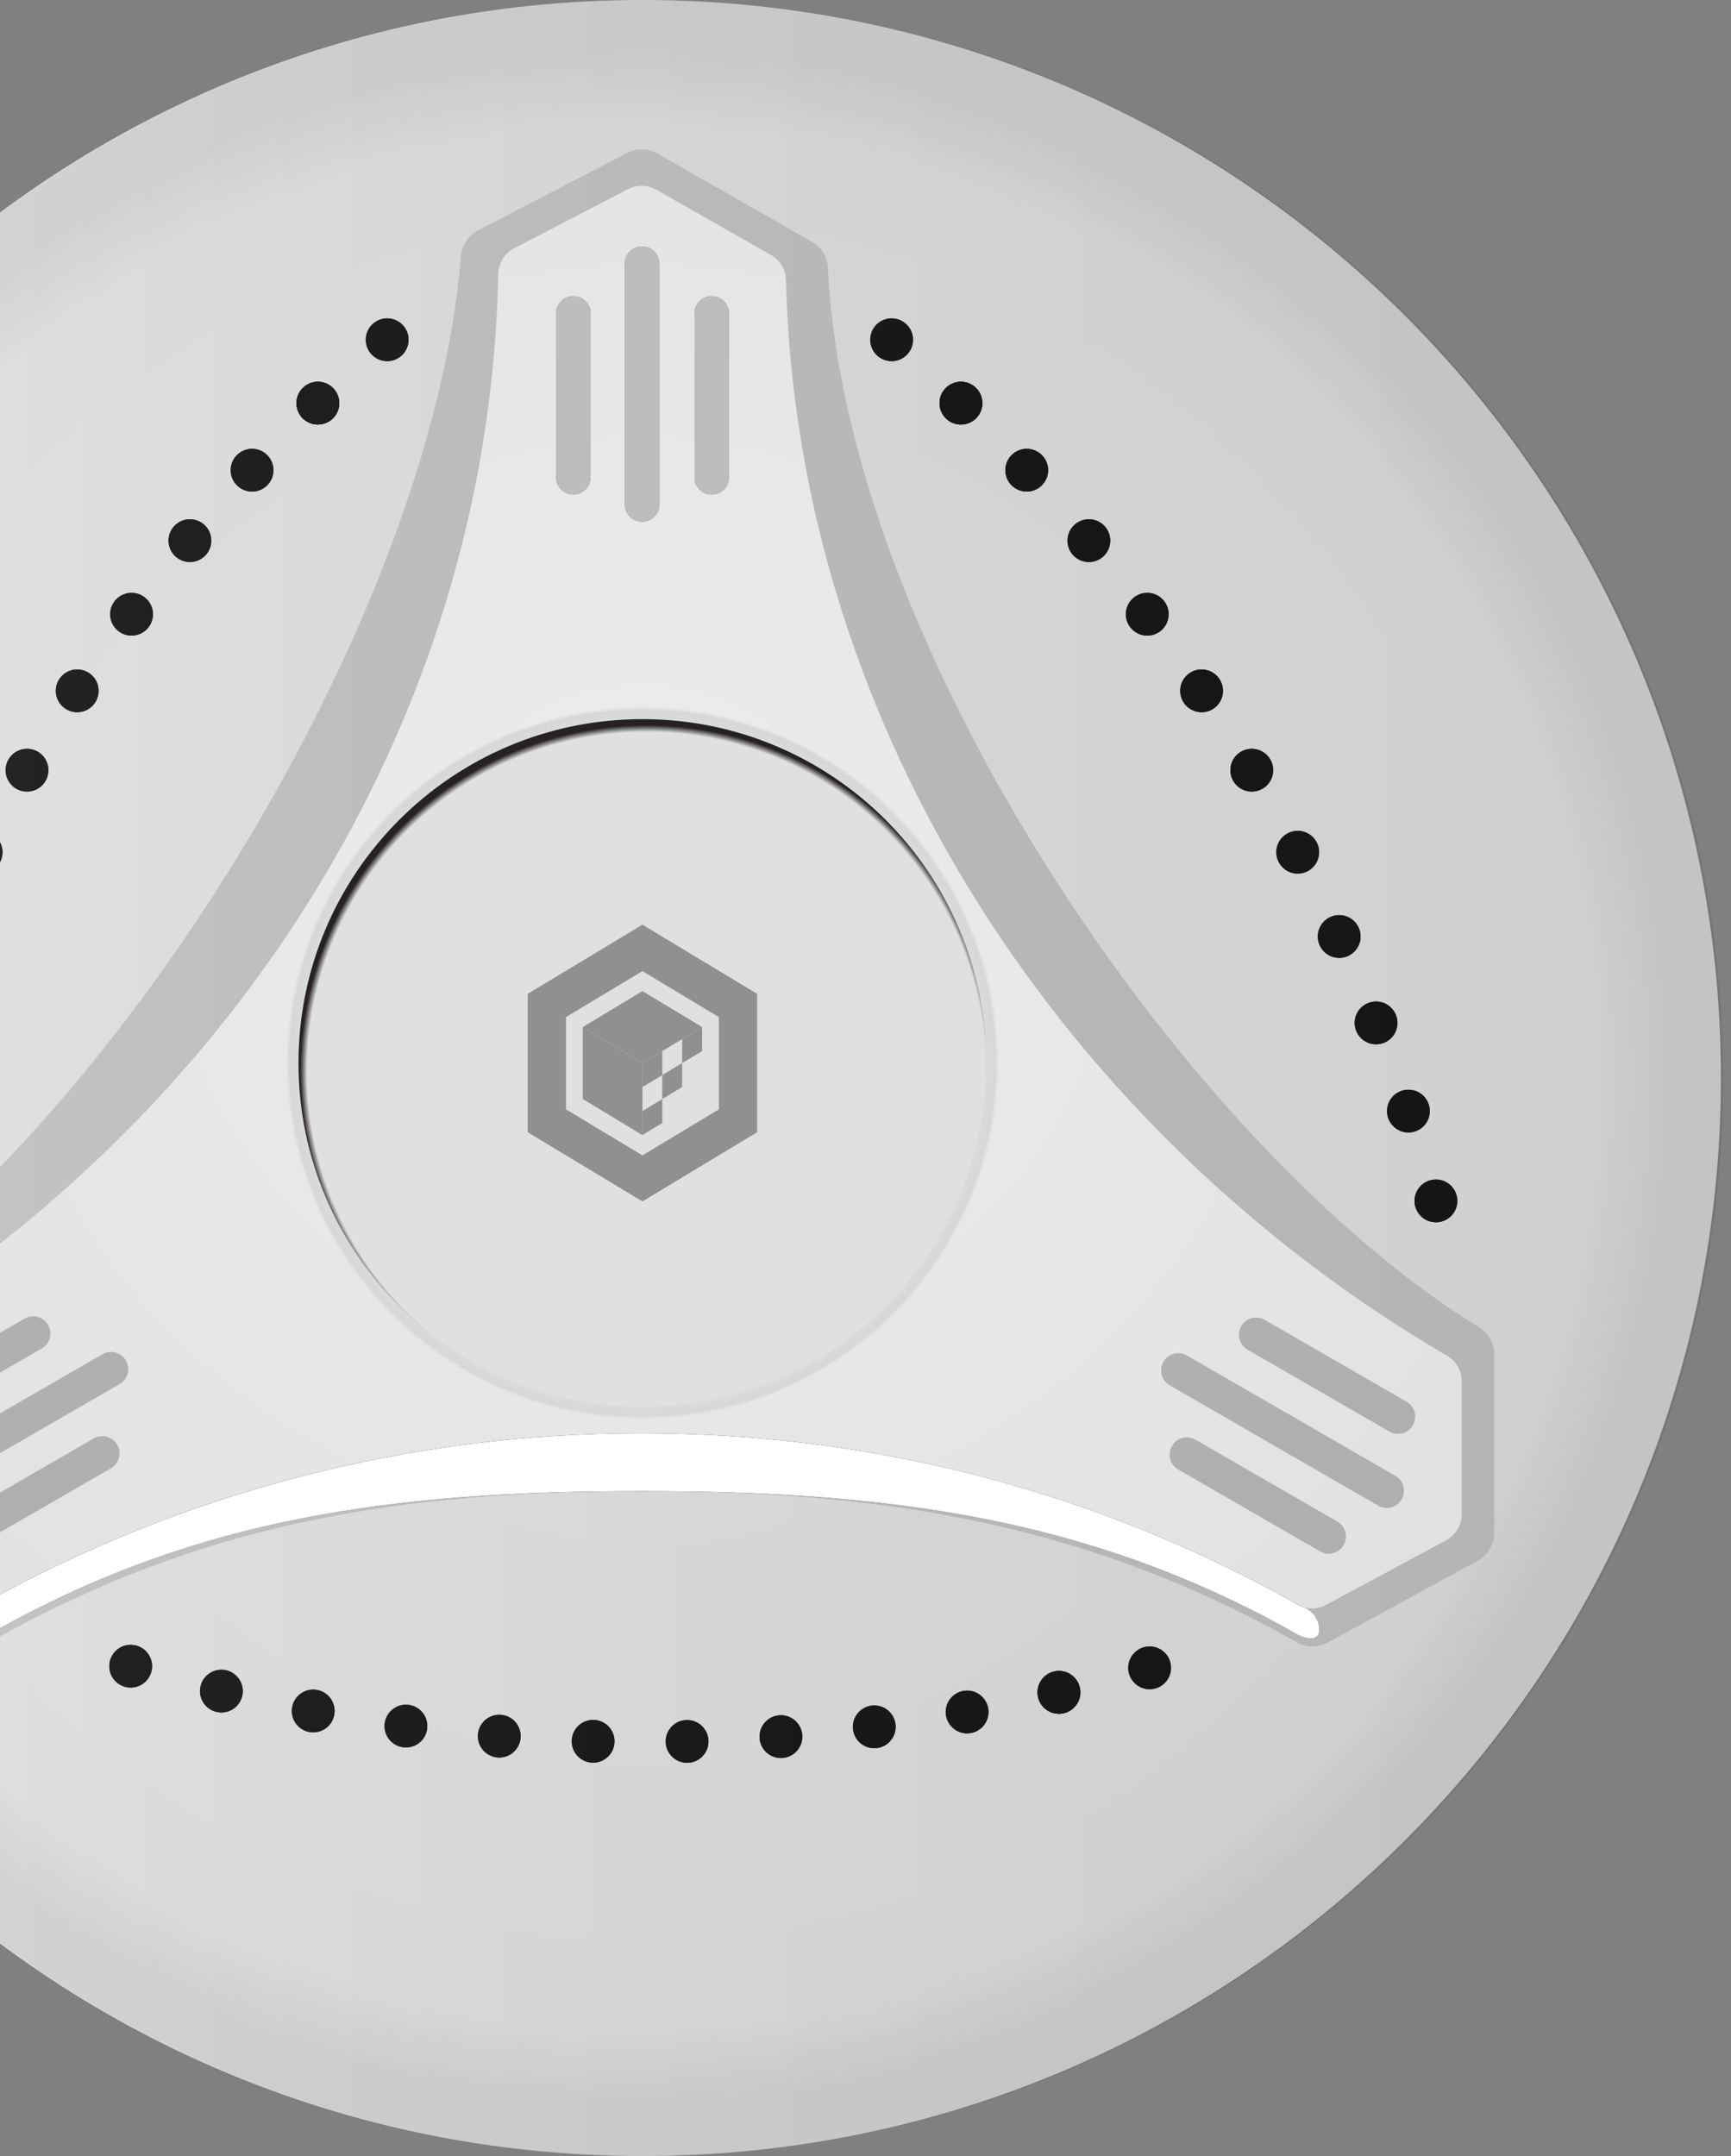 <svg width="171" height="213" viewBox="0 0 171 213" fill="none" xmlns="http://www.w3.org/2000/svg">
<rect x="0" y="0" width="171" height="213" fill="#808080" stroke="none"/>
<path d="M63.5 213C122.318 213 170 165.318 170 106.5C170 47.682 122.318 0 63.5 0C4.682 0 -43 47.682 -43 106.5C-43 165.318 4.682 213 63.5 213Z" fill="url(#paint0_radial_238_11909)"/>
<path d="M80.202 23.885L64.942 15.174C64.022 14.652 62.891 14.627 61.947 15.111L47.221 22.767C46.252 23.264 45.63 24.233 45.543 25.314C42.573 61.638 10.909 112.142 -18.27 130.547C-19.14 131.093 -19.711 132.025 -19.749 133.069L-20.581 151.486C-20.643 152.766 -19.91 153.947 -18.742 154.481L-2.748 161.738C-1.854 162.149 -0.822 162.111 0.048 161.639C19.831 150.678 39.069 147.298 63.463 147.298C87.857 147.298 107.355 150.79 127.077 161.651L128.096 162.236C129.041 162.782 130.196 162.795 131.153 162.273L145.966 154.195C146.973 153.648 147.607 152.592 147.607 151.449V133.79C147.607 132.709 147.06 131.702 146.128 131.131C117.67 113.745 83.632 64.347 81.781 26.482C81.731 25.401 81.147 24.407 80.202 23.872V23.885Z" fill="#C4C6C7"/>
<path d="M113.569 166.883C114.735 166.883 115.681 165.937 115.681 164.771C115.681 163.604 114.735 162.658 113.569 162.658C112.402 162.658 111.456 163.604 111.456 164.771C111.456 165.937 112.402 166.883 113.569 166.883Z" fill="#EDEDED"/>
<g opacity="0.75">
<path d="M113.569 166.883C114.735 166.883 115.681 165.937 115.681 164.771C115.681 163.604 114.735 162.658 113.569 162.658C112.402 162.658 111.456 163.604 111.456 164.771C111.456 165.937 112.402 166.883 113.569 166.883Z" fill="#0F0F0F"/>
</g>
<path d="M104.609 169.307C105.775 169.307 106.721 168.361 106.721 167.194C106.721 166.027 105.775 165.081 104.609 165.081C103.442 165.081 102.496 166.027 102.496 167.194C102.496 168.361 103.442 169.307 104.609 169.307Z" fill="#EDEDED"/>
<g opacity="0.75">
<path d="M104.609 169.307C105.775 169.307 106.721 168.361 106.721 167.194C106.721 166.027 105.775 165.081 104.609 165.081C103.442 165.081 102.496 166.027 102.496 167.194C102.496 168.361 103.442 169.307 104.609 169.307Z" fill="#0F0F0F"/>
</g>
<path d="M95.537 171.245C96.704 171.245 97.65 170.299 97.65 169.133C97.65 167.966 96.704 167.02 95.537 167.02C94.371 167.02 93.425 167.966 93.425 169.133C93.425 170.299 94.371 171.245 95.537 171.245Z" fill="#EDEDED"/>
<g opacity="0.75">
<path d="M95.537 171.245C96.704 171.245 97.65 170.299 97.65 169.133C97.65 167.966 96.704 167.02 95.537 167.02C94.371 167.02 93.425 167.966 93.425 169.133C93.425 170.299 94.371 171.245 95.537 171.245Z" fill="#0F0F0F"/>
</g>
<path d="M86.367 172.712C87.533 172.712 88.479 171.766 88.479 170.599C88.479 169.432 87.533 168.486 86.367 168.486C85.2 168.486 84.254 169.432 84.254 170.599C84.254 171.766 85.2 172.712 86.367 172.712Z" fill="#EDEDED"/>
<g opacity="0.75">
<path d="M86.367 172.712C87.533 172.712 88.479 171.766 88.479 170.599C88.479 169.432 87.533 168.486 86.367 168.486C85.2 168.486 84.254 169.432 84.254 170.599C84.254 171.766 85.2 172.712 86.367 172.712Z" fill="#0F0F0F"/>
</g>
<path d="M77.145 173.681C78.312 173.681 79.257 172.735 79.257 171.568C79.257 170.402 78.312 169.456 77.145 169.456C75.978 169.456 75.032 170.402 75.032 171.568C75.032 172.735 75.978 173.681 77.145 173.681Z" fill="#EDEDED"/>
<g opacity="0.75">
<path d="M77.145 173.681C78.312 173.681 79.257 172.735 79.257 171.568C79.257 170.402 78.312 169.456 77.145 169.456C75.978 169.456 75.032 170.402 75.032 171.568C75.032 172.735 75.978 173.681 77.145 173.681Z" fill="#0F0F0F"/>
</g>
<path d="M67.875 174.153C69.042 174.153 69.988 173.207 69.988 172.04C69.988 170.874 69.042 169.928 67.875 169.928C66.709 169.928 65.763 170.874 65.763 172.04C65.763 173.207 66.709 174.153 67.875 174.153Z" fill="#EDEDED"/>
<g opacity="0.75">
<path d="M67.874 174.153C69.041 174.153 69.987 173.207 69.987 172.04C69.987 170.874 69.041 169.928 67.874 169.928C66.708 169.928 65.762 170.874 65.762 172.04C65.762 173.207 66.708 174.153 67.874 174.153Z" fill="#0F0F0F"/>
</g>
<path d="M58.591 174.141C59.758 174.141 60.704 173.195 60.704 172.028C60.704 170.861 59.758 169.915 58.591 169.915C57.424 169.915 56.478 170.861 56.478 172.028C56.478 173.195 57.424 174.141 58.591 174.141Z" fill="#EDEDED"/>
<g opacity="0.75">
<path d="M58.591 174.141C59.758 174.141 60.704 173.195 60.704 172.028C60.704 170.861 59.758 169.915 58.591 169.915C57.424 169.915 56.478 170.861 56.478 172.028C56.478 173.195 57.424 174.141 58.591 174.141Z" fill="#0F0F0F"/>
</g>
<path d="M49.321 173.631C50.487 173.631 51.433 172.685 51.433 171.519C51.433 170.352 50.487 169.406 49.321 169.406C48.154 169.406 47.208 170.352 47.208 171.519C47.208 172.685 48.154 173.631 49.321 173.631Z" fill="#EDEDED"/>
<g opacity="0.75">
<path d="M49.321 173.631C50.487 173.631 51.433 172.685 51.433 171.519C51.433 170.352 50.487 169.406 49.321 169.406C48.154 169.406 47.208 170.352 47.208 171.519C47.208 172.685 48.154 173.631 49.321 173.631Z" fill="#0F0F0F"/>
</g>
<path d="M40.1 172.637C41.267 172.637 42.212 171.691 42.212 170.524C42.212 169.358 41.267 168.412 40.1 168.412C38.933 168.412 37.987 169.358 37.987 170.524C37.987 171.691 38.933 172.637 40.1 172.637Z" fill="#EDEDED"/>
<g opacity="0.75">
<path d="M40.1 172.637C41.267 172.637 42.212 171.691 42.212 170.524C42.212 169.358 41.267 168.412 40.1 168.412C38.933 168.412 37.987 169.358 37.987 170.524C37.987 171.691 38.933 172.637 40.1 172.637Z" fill="#0F0F0F"/>
</g>
<path d="M30.941 171.146C32.108 171.146 33.053 170.2 33.053 169.033C33.053 167.866 32.108 166.921 30.941 166.921C29.774 166.921 28.828 167.866 28.828 169.033C28.828 170.2 29.774 171.146 30.941 171.146Z" fill="#EDEDED"/>
<g opacity="0.75">
<path d="M30.941 171.146C32.108 171.146 33.053 170.2 33.053 169.033C33.053 167.866 32.108 166.921 30.941 166.921C29.774 166.921 28.828 167.866 28.828 169.033C28.828 170.2 29.774 171.146 30.941 171.146Z" fill="#0F0F0F"/>
</g>
<path d="M21.869 169.182C23.036 169.182 23.982 168.236 23.982 167.07C23.982 165.903 23.036 164.957 21.869 164.957C20.703 164.957 19.757 165.903 19.757 167.07C19.757 168.236 20.703 169.182 21.869 169.182Z" fill="#EDEDED"/>
<g opacity="0.75">
<path d="M21.869 169.182C23.036 169.182 23.982 168.236 23.982 167.07C23.982 165.903 23.036 164.957 21.869 164.957C20.703 164.957 19.757 165.903 19.757 167.07C19.757 168.236 20.703 169.182 21.869 169.182Z" fill="#0F0F0F"/>
</g>
<path d="M12.909 166.722C14.076 166.722 15.022 165.776 15.022 164.609C15.022 163.442 14.076 162.497 12.909 162.497C11.743 162.497 10.797 163.442 10.797 164.609C10.797 165.776 11.743 166.722 12.909 166.722Z" fill="#EDEDED"/>
<g opacity="0.75">
<path d="M12.909 166.722C14.076 166.722 15.022 165.776 15.022 164.609C15.022 163.442 14.076 162.497 12.909 162.497C11.743 162.497 10.797 163.442 10.797 164.609C10.797 165.776 11.743 166.722 12.909 166.722Z" fill="#0F0F0F"/>
</g>
<path d="M104.609 169.307C105.775 169.307 106.721 168.361 106.721 167.194C106.721 166.027 105.775 165.081 104.609 165.081C103.442 165.081 102.496 166.027 102.496 167.194C102.496 168.361 103.442 169.307 104.609 169.307Z" fill="#EDEDED"/>
<g opacity="0.75">
<path d="M104.609 169.307C105.775 169.307 106.721 168.361 106.721 167.194C106.721 166.027 105.775 165.081 104.609 165.081C103.442 165.081 102.496 166.027 102.496 167.194C102.496 168.361 103.442 169.307 104.609 169.307Z" fill="#0F0F0F"/>
</g>
<g opacity="0.75">
<path d="M113.569 166.883C114.735 166.883 115.681 165.937 115.681 164.771C115.681 163.604 114.735 162.658 113.569 162.658C112.402 162.658 111.456 163.604 111.456 164.771C111.456 165.937 112.402 166.883 113.569 166.883Z" fill="#030303"/>
<g opacity="0.75">
<path d="M113.569 166.883C114.735 166.883 115.681 165.937 115.681 164.771C115.681 163.604 114.735 162.658 113.569 162.658C112.402 162.658 111.456 163.604 111.456 164.771C111.456 165.937 112.402 166.883 113.569 166.883Z" fill="#030303"/>
</g>
<path d="M104.609 169.307C105.775 169.307 106.721 168.361 106.721 167.194C106.721 166.027 105.775 165.081 104.609 165.081C103.442 165.081 102.496 166.027 102.496 167.194C102.496 168.361 103.442 169.307 104.609 169.307Z" fill="#030303"/>
<g opacity="0.75">
<path d="M104.609 169.307C105.775 169.307 106.721 168.361 106.721 167.194C106.721 166.027 105.775 165.081 104.609 165.081C103.442 165.081 102.496 166.027 102.496 167.194C102.496 168.361 103.442 169.307 104.609 169.307Z" fill="#030303"/>
</g>
<path d="M95.537 171.245C96.704 171.245 97.65 170.299 97.65 169.133C97.65 167.966 96.704 167.02 95.537 167.02C94.371 167.02 93.425 167.966 93.425 169.133C93.425 170.299 94.371 171.245 95.537 171.245Z" fill="#030303"/>
<g opacity="0.75">
<path d="M95.537 171.245C96.704 171.245 97.65 170.299 97.65 169.133C97.65 167.966 96.704 167.02 95.537 167.02C94.371 167.02 93.425 167.966 93.425 169.133C93.425 170.299 94.371 171.245 95.537 171.245Z" fill="#030303"/>
</g>
<path d="M86.367 172.712C87.533 172.712 88.479 171.766 88.479 170.599C88.479 169.432 87.533 168.486 86.367 168.486C85.2 168.486 84.254 169.432 84.254 170.599C84.254 171.766 85.2 172.712 86.367 172.712Z" fill="#030303"/>
<g opacity="0.75">
<path d="M86.367 172.712C87.533 172.712 88.479 171.766 88.479 170.599C88.479 169.432 87.533 168.486 86.367 168.486C85.2 168.486 84.254 169.432 84.254 170.599C84.254 171.766 85.2 172.712 86.367 172.712Z" fill="#030303"/>
</g>
<path d="M77.145 173.681C78.312 173.681 79.257 172.735 79.257 171.568C79.257 170.402 78.312 169.456 77.145 169.456C75.978 169.456 75.032 170.402 75.032 171.568C75.032 172.735 75.978 173.681 77.145 173.681Z" fill="#030303"/>
<g opacity="0.75">
<path d="M77.145 173.681C78.312 173.681 79.257 172.735 79.257 171.568C79.257 170.402 78.312 169.456 77.145 169.456C75.978 169.456 75.032 170.402 75.032 171.568C75.032 172.735 75.978 173.681 77.145 173.681Z" fill="#030303"/>
</g>
<path d="M67.875 174.153C69.042 174.153 69.988 173.207 69.988 172.04C69.988 170.874 69.042 169.928 67.875 169.928C66.709 169.928 65.763 170.874 65.763 172.04C65.763 173.207 66.709 174.153 67.875 174.153Z" fill="#030303"/>
<g opacity="0.75">
<path d="M67.874 174.153C69.041 174.153 69.987 173.207 69.987 172.04C69.987 170.874 69.041 169.928 67.874 169.928C66.708 169.928 65.762 170.874 65.762 172.04C65.762 173.207 66.708 174.153 67.874 174.153Z" fill="#030303"/>
</g>
<path d="M58.591 174.141C59.758 174.141 60.704 173.195 60.704 172.028C60.704 170.861 59.758 169.915 58.591 169.915C57.424 169.915 56.478 170.861 56.478 172.028C56.478 173.195 57.424 174.141 58.591 174.141Z" fill="#030303"/>
<g opacity="0.75">
<path d="M58.591 174.141C59.758 174.141 60.704 173.195 60.704 172.028C60.704 170.861 59.758 169.915 58.591 169.915C57.424 169.915 56.478 170.861 56.478 172.028C56.478 173.195 57.424 174.141 58.591 174.141Z" fill="#030303"/>
</g>
<path d="M49.321 173.631C50.487 173.631 51.433 172.685 51.433 171.519C51.433 170.352 50.487 169.406 49.321 169.406C48.154 169.406 47.208 170.352 47.208 171.519C47.208 172.685 48.154 173.631 49.321 173.631Z" fill="#030303"/>
<g opacity="0.75">
<path d="M49.321 173.631C50.487 173.631 51.433 172.685 51.433 171.519C51.433 170.352 50.487 169.406 49.321 169.406C48.154 169.406 47.208 170.352 47.208 171.519C47.208 172.685 48.154 173.631 49.321 173.631Z" fill="#030303"/>
</g>
<path d="M40.1 172.637C41.267 172.637 42.212 171.691 42.212 170.524C42.212 169.358 41.267 168.412 40.1 168.412C38.933 168.412 37.987 169.358 37.987 170.524C37.987 171.691 38.933 172.637 40.1 172.637Z" fill="#030303"/>
<g opacity="0.75">
<path d="M40.1 172.637C41.267 172.637 42.212 171.691 42.212 170.524C42.212 169.358 41.267 168.412 40.1 168.412C38.933 168.412 37.987 169.358 37.987 170.524C37.987 171.691 38.933 172.637 40.1 172.637Z" fill="#030303"/>
</g>
<path d="M30.941 171.146C32.108 171.146 33.053 170.2 33.053 169.033C33.053 167.866 32.108 166.921 30.941 166.921C29.774 166.921 28.828 167.866 28.828 169.033C28.828 170.2 29.774 171.146 30.941 171.146Z" fill="#030303"/>
<g opacity="0.75">
<path d="M30.941 171.146C32.108 171.146 33.053 170.2 33.053 169.033C33.053 167.866 32.108 166.921 30.941 166.921C29.774 166.921 28.828 167.866 28.828 169.033C28.828 170.2 29.774 171.146 30.941 171.146Z" fill="#030303"/>
</g>
<path d="M21.869 169.182C23.036 169.182 23.982 168.236 23.982 167.07C23.982 165.903 23.036 164.957 21.869 164.957C20.703 164.957 19.757 165.903 19.757 167.07C19.757 168.236 20.703 169.182 21.869 169.182Z" fill="#030303"/>
<g opacity="0.75">
<path d="M21.869 169.182C23.036 169.182 23.982 168.236 23.982 167.07C23.982 165.903 23.036 164.957 21.869 164.957C20.703 164.957 19.757 165.903 19.757 167.07C19.757 168.236 20.703 169.182 21.869 169.182Z" fill="#030303"/>
</g>
<path d="M12.909 166.722C14.076 166.722 15.022 165.776 15.022 164.609C15.022 163.442 14.076 162.497 12.909 162.497C11.743 162.497 10.797 163.442 10.797 164.609C10.797 165.776 11.743 166.722 12.909 166.722Z" fill="#030303"/>
<g opacity="0.75">
<path d="M12.909 166.722C14.076 166.722 15.022 165.776 15.022 164.609C15.022 163.442 14.076 162.497 12.909 162.497C11.743 162.497 10.797 163.442 10.797 164.609C10.797 165.776 11.743 166.722 12.909 166.722Z" fill="#030303"/>
</g>
<path d="M104.609 169.307C105.775 169.307 106.721 168.361 106.721 167.194C106.721 166.027 105.775 165.081 104.609 165.081C103.442 165.081 102.496 166.027 102.496 167.194C102.496 168.361 103.442 169.307 104.609 169.307Z" fill="#030303"/>
<g opacity="0.75">
<path d="M104.609 169.307C105.775 169.307 106.721 168.361 106.721 167.194C106.721 166.027 105.775 165.081 104.609 165.081C103.442 165.081 102.496 166.027 102.496 167.194C102.496 168.361 103.442 169.307 104.609 169.307Z" fill="#030303"/>
</g>
</g>
<path d="M88.081 35.678C89.248 35.678 90.194 34.732 90.194 33.566C90.194 32.399 89.248 31.453 88.081 31.453C86.915 31.453 85.969 32.399 85.969 33.566C85.969 34.732 86.915 35.678 88.081 35.678Z" fill="#EDEDED"/>
<g opacity="0.75">
<path d="M88.08 35.678C89.247 35.678 90.193 34.732 90.193 33.566C90.193 32.399 89.247 31.453 88.08 31.453C86.914 31.453 85.968 32.399 85.968 33.566C85.968 34.732 86.914 35.678 88.08 35.678Z" fill="#0F0F0F"/>
</g>
<path d="M94.928 41.941C96.095 41.941 97.041 40.996 97.041 39.829C97.041 38.662 96.095 37.716 94.928 37.716C93.761 37.716 92.815 38.662 92.815 39.829C92.815 40.996 93.761 41.941 94.928 41.941Z" fill="#EDEDED"/>
<g opacity="0.75">
<path d="M94.928 41.941C96.095 41.941 97.041 40.996 97.041 39.829C97.041 38.662 96.095 37.716 94.928 37.716C93.761 37.716 92.815 38.662 92.815 39.829C92.815 40.996 93.761 41.941 94.928 41.941Z" fill="#0F0F0F"/>
</g>
<path d="M101.428 48.565C102.595 48.565 103.541 47.619 103.541 46.453C103.541 45.286 102.595 44.34 101.428 44.34C100.261 44.34 99.315 45.286 99.315 46.453C99.315 47.619 100.261 48.565 101.428 48.565Z" fill="#EDEDED"/>
<g opacity="0.75">
<path d="M101.428 48.565C102.595 48.565 103.541 47.619 103.541 46.453C103.541 45.286 102.595 44.34 101.428 44.34C100.261 44.34 99.315 45.286 99.315 46.453C99.315 47.619 100.261 48.565 101.428 48.565Z" fill="#0F0F0F"/>
</g>
<path d="M107.567 55.524C108.733 55.524 109.679 54.578 109.679 53.412C109.679 52.245 108.733 51.299 107.567 51.299C106.4 51.299 105.454 52.245 105.454 53.412C105.454 54.578 106.4 55.524 107.567 55.524Z" fill="#EDEDED"/>
<g opacity="0.75">
<path d="M107.566 55.524C108.732 55.524 109.678 54.578 109.678 53.412C109.678 52.245 108.732 51.299 107.566 51.299C106.399 51.299 105.453 52.245 105.453 53.412C105.453 54.578 106.399 55.524 107.566 55.524Z" fill="#0F0F0F"/>
</g>
<path d="M113.333 62.794C114.5 62.794 115.446 61.848 115.446 60.681C115.446 59.515 114.5 58.569 113.333 58.569C112.167 58.569 111.221 59.515 111.221 60.681C111.221 61.848 112.167 62.794 113.333 62.794Z" fill="#EDEDED"/>
<g opacity="0.75">
<path d="M113.333 62.794C114.5 62.794 115.446 61.848 115.446 60.682C115.446 59.515 114.5 58.569 113.333 58.569C112.167 58.569 111.221 59.515 111.221 60.682C111.221 61.848 112.167 62.794 113.333 62.794Z" fill="#0F0F0F"/>
</g>
<path d="M118.701 70.362C119.868 70.362 120.814 69.416 120.814 68.25C120.814 67.083 119.868 66.137 118.701 66.137C117.535 66.137 116.589 67.083 116.589 68.25C116.589 69.416 117.535 70.362 118.701 70.362Z" fill="#EDEDED"/>
<g opacity="0.75">
<path d="M118.702 70.362C119.869 70.362 120.815 69.416 120.815 68.25C120.815 67.083 119.869 66.137 118.702 66.137C117.536 66.137 116.59 67.083 116.59 68.25C116.59 69.416 117.536 70.362 118.702 70.362Z" fill="#0F0F0F"/>
</g>
<path d="M123.659 78.204C124.826 78.204 125.772 77.258 125.772 76.091C125.772 74.924 124.826 73.979 123.659 73.979C122.493 73.979 121.547 74.924 121.547 76.091C121.547 77.258 122.493 78.204 123.659 78.204Z" fill="#EDEDED"/>
<g opacity="0.75">
<path d="M123.659 78.204C124.826 78.204 125.772 77.258 125.772 76.091C125.772 74.924 124.826 73.978 123.659 73.978C122.493 73.978 121.547 74.924 121.547 76.091C121.547 77.258 122.493 78.204 123.659 78.204Z" fill="#0F0F0F"/>
</g>
<path d="M128.197 86.306C129.363 86.306 130.309 85.36 130.309 84.194C130.309 83.027 129.363 82.081 128.197 82.081C127.03 82.081 126.084 83.027 126.084 84.194C126.084 85.36 127.03 86.306 128.197 86.306Z" fill="#EDEDED"/>
<g opacity="0.75">
<path d="M128.198 86.306C129.364 86.306 130.31 85.36 130.31 84.194C130.31 83.027 129.364 82.081 128.198 82.081C127.031 82.081 126.085 83.027 126.085 84.194C126.085 85.36 127.031 86.306 128.198 86.306Z" fill="#0F0F0F"/>
</g>
<path d="M132.296 94.632C133.463 94.632 134.409 93.686 134.409 92.52C134.409 91.353 133.463 90.407 132.296 90.407C131.129 90.407 130.184 91.353 130.184 92.52C130.184 93.686 131.129 94.632 132.296 94.632Z" fill="#EDEDED"/>
<g opacity="0.75">
<path d="M132.295 94.632C133.462 94.632 134.408 93.686 134.408 92.52C134.408 91.353 133.462 90.407 132.295 90.407C131.128 90.407 130.183 91.353 130.183 92.52C130.183 93.686 131.128 94.632 132.295 94.632Z" fill="#0F0F0F"/>
</g>
<path d="M135.938 103.17C137.105 103.17 138.05 102.224 138.05 101.057C138.05 99.89 137.105 98.945 135.938 98.945C134.771 98.945 133.825 99.89 133.825 101.057C133.825 102.224 134.771 103.17 135.938 103.17Z" fill="#EDEDED"/>
<g opacity="0.75">
<path d="M135.937 103.17C137.104 103.17 138.049 102.224 138.049 101.057C138.049 99.89 137.104 98.945 135.937 98.945C134.77 98.945 133.824 99.89 133.824 101.057C133.824 102.224 134.77 103.17 135.937 103.17Z" fill="#0F0F0F"/>
</g>
<path d="M139.132 111.881C140.299 111.881 141.245 110.935 141.245 109.768C141.245 108.602 140.299 107.656 139.132 107.656C137.965 107.656 137.02 108.602 137.02 109.768C137.02 110.935 137.965 111.881 139.132 111.881Z" fill="#EDEDED"/>
<g opacity="0.75">
<path d="M139.133 111.881C140.3 111.881 141.246 110.935 141.246 109.768C141.246 108.602 140.3 107.656 139.133 107.656C137.966 107.656 137.021 108.602 137.021 109.768C137.021 110.935 137.966 111.881 139.133 111.881Z" fill="#0F0F0F"/>
</g>
<path d="M141.852 120.754C143.019 120.754 143.964 119.808 143.964 118.641C143.964 117.475 143.019 116.529 141.852 116.529C140.685 116.529 139.739 117.475 139.739 118.641C139.739 119.808 140.685 120.754 141.852 120.754Z" fill="#EDEDED"/>
<g opacity="0.75">
<path d="M141.851 120.754C143.018 120.754 143.963 119.808 143.963 118.641C143.963 117.475 143.018 116.529 141.851 116.529C140.684 116.529 139.738 117.475 139.738 118.641C139.738 119.808 140.684 120.754 141.851 120.754Z" fill="#0F0F0F"/>
</g>
<path d="M94.928 41.941C96.095 41.941 97.041 40.996 97.041 39.829C97.041 38.662 96.095 37.716 94.928 37.716C93.761 37.716 92.815 38.662 92.815 39.829C92.815 40.996 93.761 41.941 94.928 41.941Z" fill="#EDEDED"/>
<g opacity="0.75">
<path d="M94.928 41.941C96.095 41.941 97.041 40.996 97.041 39.829C97.041 38.662 96.095 37.716 94.928 37.716C93.761 37.716 92.815 38.662 92.815 39.829C92.815 40.996 93.761 41.941 94.928 41.941Z" fill="#0F0F0F"/>
</g>
<g opacity="0.75">
<path d="M88.08 35.678C89.247 35.678 90.193 34.732 90.193 33.566C90.193 32.399 89.247 31.453 88.08 31.453C86.914 31.453 85.968 32.399 85.968 33.566C85.968 34.732 86.914 35.678 88.08 35.678Z" fill="#030303"/>
<g opacity="0.75">
<path d="M88.079 35.678C89.246 35.678 90.192 34.732 90.192 33.566C90.192 32.399 89.246 31.453 88.079 31.453C86.913 31.453 85.967 32.399 85.967 33.566C85.967 34.732 86.913 35.678 88.079 35.678Z" fill="#030303"/>
</g>
<path d="M94.927 41.941C96.094 41.941 97.04 40.995 97.04 39.829C97.04 38.662 96.094 37.716 94.927 37.716C93.76 37.716 92.814 38.662 92.814 39.829C92.814 40.995 93.76 41.941 94.927 41.941Z" fill="#030303"/>
<g opacity="0.75">
<path d="M94.927 41.941C96.094 41.941 97.04 40.995 97.04 39.829C97.04 38.662 96.094 37.716 94.927 37.716C93.76 37.716 92.814 38.662 92.814 39.829C92.814 40.995 93.76 41.941 94.927 41.941Z" fill="#030303"/>
</g>
<path d="M101.427 48.565C102.594 48.565 103.54 47.619 103.54 46.452C103.54 45.286 102.594 44.34 101.427 44.34C100.26 44.34 99.314 45.286 99.314 46.452C99.314 47.619 100.26 48.565 101.427 48.565Z" fill="#030303"/>
<g opacity="0.75">
<path d="M101.427 48.565C102.594 48.565 103.54 47.619 103.54 46.452C103.54 45.286 102.594 44.34 101.427 44.34C100.26 44.34 99.314 45.286 99.314 46.452C99.314 47.619 100.26 48.565 101.427 48.565Z" fill="#030303"/>
</g>
<path d="M107.566 55.524C108.732 55.524 109.678 54.578 109.678 53.412C109.678 52.245 108.732 51.299 107.566 51.299C106.399 51.299 105.453 52.245 105.453 53.412C105.453 54.578 106.399 55.524 107.566 55.524Z" fill="#030303"/>
<g opacity="0.75">
<path d="M107.565 55.524C108.732 55.524 109.677 54.578 109.677 53.412C109.677 52.245 108.732 51.299 107.565 51.299C106.398 51.299 105.452 52.245 105.452 53.412C105.452 54.578 106.398 55.524 107.565 55.524Z" fill="#030303"/>
</g>
<path d="M113.332 62.794C114.499 62.794 115.445 61.848 115.445 60.681C115.445 59.515 114.499 58.569 113.332 58.569C112.166 58.569 111.22 59.515 111.22 60.681C111.22 61.848 112.166 62.794 113.332 62.794Z" fill="#030303"/>
<g opacity="0.75">
<path d="M113.332 62.794C114.499 62.794 115.445 61.848 115.445 60.681C115.445 59.515 114.499 58.569 113.332 58.569C112.166 58.569 111.22 59.515 111.22 60.681C111.22 61.848 112.166 62.794 113.332 62.794Z" fill="#030303"/>
</g>
<path d="M118.7 70.362C119.867 70.362 120.813 69.416 120.813 68.249C120.813 67.083 119.867 66.137 118.7 66.137C117.534 66.137 116.588 67.083 116.588 68.249C116.588 69.416 117.534 70.362 118.7 70.362Z" fill="#030303"/>
<g opacity="0.75">
<path d="M118.701 70.362C119.868 70.362 120.814 69.416 120.814 68.249C120.814 67.083 119.868 66.137 118.701 66.137C117.535 66.137 116.589 67.083 116.589 68.249C116.589 69.416 117.535 70.362 118.701 70.362Z" fill="#030303"/>
</g>
<path d="M123.658 78.204C124.825 78.204 125.771 77.258 125.771 76.091C125.771 74.924 124.825 73.978 123.658 73.978C122.492 73.978 121.546 74.924 121.546 76.091C121.546 77.258 122.492 78.204 123.658 78.204Z" fill="#030303"/>
<g opacity="0.75">
<path d="M123.658 78.204C124.825 78.204 125.771 77.258 125.771 76.091C125.771 74.924 124.825 73.978 123.658 73.978C122.492 73.978 121.546 74.924 121.546 76.091C121.546 77.258 122.492 78.204 123.658 78.204Z" fill="#030303"/>
</g>
<path d="M128.196 86.306C129.362 86.306 130.308 85.36 130.308 84.194C130.308 83.027 129.362 82.081 128.196 82.081C127.029 82.081 126.083 83.027 126.083 84.194C126.083 85.36 127.029 86.306 128.196 86.306Z" fill="#030303"/>
<g opacity="0.75">
<path d="M128.197 86.306C129.363 86.306 130.309 85.36 130.309 84.193C130.309 83.027 129.363 82.081 128.197 82.081C127.03 82.081 126.084 83.027 126.084 84.193C126.084 85.36 127.03 86.306 128.197 86.306Z" fill="#030303"/>
</g>
<path d="M132.295 94.632C133.462 94.632 134.408 93.686 134.408 92.52C134.408 91.353 133.462 90.407 132.295 90.407C131.128 90.407 130.183 91.353 130.183 92.52C130.183 93.686 131.128 94.632 132.295 94.632Z" fill="#030303"/>
<g opacity="0.75">
<path d="M132.294 94.632C133.461 94.632 134.407 93.686 134.407 92.52C134.407 91.353 133.461 90.407 132.294 90.407C131.127 90.407 130.182 91.353 130.182 92.52C130.182 93.686 131.127 94.632 132.294 94.632Z" fill="#030303"/>
</g>
<path d="M135.937 103.17C137.104 103.17 138.049 102.224 138.049 101.057C138.049 99.89 137.104 98.944 135.937 98.944C134.77 98.944 133.824 99.89 133.824 101.057C133.824 102.224 134.77 103.17 135.937 103.17Z" fill="#030303"/>
<g opacity="0.75">
<path d="M135.936 103.17C137.103 103.17 138.048 102.224 138.048 101.057C138.048 99.89 137.103 98.944 135.936 98.944C134.769 98.944 133.823 99.89 133.823 101.057C133.823 102.224 134.769 103.17 135.936 103.17Z" fill="#030303"/>
</g>
<path d="M139.131 111.881C140.298 111.881 141.244 110.935 141.244 109.768C141.244 108.602 140.298 107.656 139.131 107.656C137.964 107.656 137.019 108.602 137.019 109.768C137.019 110.935 137.964 111.881 139.131 111.881Z" fill="#030303"/>
<g opacity="0.75">
<path d="M139.132 111.881C140.299 111.881 141.245 110.935 141.245 109.768C141.245 108.602 140.299 107.656 139.132 107.656C137.965 107.656 137.02 108.602 137.02 109.768C137.02 110.935 137.965 111.881 139.132 111.881Z" fill="#030303"/>
</g>
<path d="M141.851 120.754C143.018 120.754 143.963 119.808 143.963 118.641C143.963 117.475 143.018 116.529 141.851 116.529C140.684 116.529 139.738 117.475 139.738 118.641C139.738 119.808 140.684 120.754 141.851 120.754Z" fill="#030303"/>
<g opacity="0.75">
<path d="M141.85 120.754C143.017 120.754 143.963 119.808 143.963 118.641C143.963 117.475 143.017 116.529 141.85 116.529C140.683 116.529 139.737 117.475 139.737 118.641C139.737 119.808 140.683 120.754 141.85 120.754Z" fill="#030303"/>
</g>
<path d="M94.927 41.941C96.094 41.941 97.04 40.995 97.04 39.829C97.04 38.662 96.094 37.716 94.927 37.716C93.76 37.716 92.814 38.662 92.814 39.829C92.814 40.995 93.76 41.941 94.927 41.941Z" fill="#030303"/>
<g opacity="0.75">
<path d="M94.927 41.941C96.094 41.941 97.04 40.995 97.04 39.829C97.04 38.662 96.094 37.716 94.927 37.716C93.76 37.716 92.814 38.662 92.814 39.829C92.814 40.995 93.76 41.941 94.927 41.941Z" fill="#030303"/>
</g>
</g>
<path d="M38.248 35.678C39.415 35.678 40.361 34.732 40.361 33.566C40.361 32.399 39.415 31.453 38.248 31.453C37.082 31.453 36.136 32.399 36.136 33.566C36.136 34.732 37.082 35.678 38.248 35.678Z" fill="#EDEDED"/>
<g opacity="0.75">
<path d="M38.249 35.678C39.416 35.678 40.362 34.732 40.362 33.566C40.362 32.399 39.416 31.453 38.249 31.453C37.083 31.453 36.137 32.399 36.137 33.566C36.137 34.732 37.083 35.678 38.249 35.678Z" fill="#0F0F0F"/>
</g>
<path d="M31.401 41.941C32.567 41.941 33.513 40.996 33.513 39.829C33.513 38.662 32.567 37.716 31.401 37.716C30.234 37.716 29.288 38.662 29.288 39.829C29.288 40.996 30.234 41.941 31.401 41.941Z" fill="#EDEDED"/>
<g opacity="0.75">
<path d="M31.401 41.941C32.567 41.941 33.513 40.996 33.513 39.829C33.513 38.662 32.567 37.716 31.401 37.716C30.234 37.716 29.288 38.662 29.288 39.829C29.288 40.996 30.234 41.941 31.401 41.941Z" fill="#0F0F0F"/>
</g>
<path d="M24.902 48.565C26.068 48.565 27.014 47.619 27.014 46.453C27.014 45.286 26.068 44.34 24.902 44.34C23.735 44.34 22.789 45.286 22.789 46.453C22.789 47.619 23.735 48.565 24.902 48.565Z" fill="#EDEDED"/>
<g opacity="0.75">
<path d="M24.903 48.565C26.069 48.565 27.015 47.619 27.015 46.453C27.015 45.286 26.069 44.34 24.903 44.34C23.736 44.34 22.79 45.286 22.79 46.453C22.79 47.619 23.736 48.565 24.903 48.565Z" fill="#0F0F0F"/>
</g>
<path d="M18.762 55.524C19.929 55.524 20.875 54.578 20.875 53.412C20.875 52.245 19.929 51.299 18.762 51.299C17.595 51.299 16.649 52.245 16.649 53.412C16.649 54.578 17.595 55.524 18.762 55.524Z" fill="#EDEDED"/>
<g opacity="0.75">
<path d="M18.761 55.524C19.928 55.524 20.874 54.578 20.874 53.412C20.874 52.245 19.928 51.299 18.761 51.299C17.594 51.299 16.648 52.245 16.648 53.412C16.648 54.578 17.594 55.524 18.761 55.524Z" fill="#0F0F0F"/>
</g>
<path d="M12.997 62.794C14.164 62.794 15.11 61.848 15.11 60.681C15.11 59.515 14.164 58.569 12.997 58.569C11.831 58.569 10.885 59.515 10.885 60.681C10.885 61.848 11.831 62.794 12.997 62.794Z" fill="#EDEDED"/>
<g opacity="0.75">
<path d="M12.998 62.794C14.165 62.794 15.111 61.848 15.111 60.681C15.111 59.515 14.165 58.569 12.998 58.569C11.832 58.569 10.886 59.515 10.886 60.681C10.886 61.848 11.832 62.794 12.998 62.794Z" fill="#0F0F0F"/>
</g>
<path d="M7.627 70.362C8.794 70.362 9.74 69.416 9.74 68.25C9.74 67.083 8.794 66.137 7.627 66.137C6.46 66.137 5.515 67.083 5.515 68.25C5.515 69.416 6.46 70.362 7.627 70.362Z" fill="#EDEDED"/>
<g opacity="0.75">
<path d="M7.626 70.362C8.793 70.362 9.739 69.416 9.739 68.25C9.739 67.083 8.793 66.137 7.626 66.137C6.46 66.137 5.514 67.083 5.514 68.25C5.514 69.416 6.46 70.362 7.626 70.362Z" fill="#0F0F0F"/>
</g>
<path d="M2.669 78.204C3.836 78.204 4.782 77.258 4.782 76.091C4.782 74.924 3.836 73.978 2.669 73.978C1.502 73.978 0.557 74.924 0.557 76.091C0.557 77.258 1.502 78.204 2.669 78.204Z" fill="#EDEDED"/>
<g opacity="0.75">
<path d="M2.669 78.204C3.836 78.204 4.782 77.258 4.782 76.091C4.782 74.924 3.836 73.978 2.669 73.978C1.502 73.978 0.557 74.924 0.557 76.091C0.557 77.258 1.502 78.204 2.669 78.204Z" fill="#0F0F0F"/>
</g>
<path d="M-1.866 86.306C-0.699 86.306 0.247 85.36 0.247 84.194C0.247 83.027 -0.699 82.081 -1.866 82.081C-3.033 82.081 -3.979 83.027 -3.979 84.194C-3.979 85.36 -3.033 86.306 -1.866 86.306Z" fill="#EDEDED"/>
<g opacity="0.75">
<path d="M-1.866 86.306C-0.699 86.306 0.247 85.36 0.247 84.194C0.247 83.027 -0.699 82.081 -1.866 82.081C-3.033 82.081 -3.979 83.027 -3.979 84.194C-3.979 85.36 -3.033 86.306 -1.866 86.306Z" fill="#0F0F0F"/>
</g>
<path d="M31.401 41.941C32.567 41.941 33.513 40.996 33.513 39.829C33.513 38.662 32.567 37.716 31.401 37.716C30.234 37.716 29.288 38.662 29.288 39.829C29.288 40.996 30.234 41.941 31.401 41.941Z" fill="#EDEDED"/>
<g opacity="0.75">
<path d="M31.401 41.941C32.567 41.941 33.513 40.996 33.513 39.829C33.513 38.662 32.567 37.716 31.401 37.716C30.234 37.716 29.288 38.662 29.288 39.829C29.288 40.996 30.234 41.941 31.401 41.941Z" fill="#0F0F0F"/>
</g>
<g opacity="0.75">
<path d="M38.247 35.678C39.414 35.678 40.36 34.732 40.36 33.566C40.36 32.399 39.414 31.453 38.247 31.453C37.081 31.453 36.135 32.399 36.135 33.566C36.135 34.732 37.081 35.678 38.247 35.678Z" fill="#030303"/>
<g opacity="0.75">
<path d="M38.248 35.678C39.415 35.678 40.361 34.732 40.361 33.566C40.361 32.399 39.415 31.453 38.248 31.453C37.082 31.453 36.136 32.399 36.136 33.566C36.136 34.732 37.082 35.678 38.248 35.678Z" fill="#030303"/>
</g>
<path d="M31.4 41.941C32.566 41.941 33.512 40.995 33.512 39.829C33.512 38.662 32.566 37.716 31.4 37.716C30.233 37.716 29.287 38.662 29.287 39.829C29.287 40.995 30.233 41.941 31.4 41.941Z" fill="#030303"/>
<g opacity="0.75">
<path d="M31.4 41.941C32.566 41.941 33.512 40.996 33.512 39.829C33.512 38.662 32.566 37.716 31.4 37.716C30.233 37.716 29.287 38.662 29.287 39.829C29.287 40.996 30.233 41.941 31.4 41.941Z" fill="#030303"/>
</g>
<path d="M24.901 48.565C26.067 48.565 27.013 47.619 27.013 46.452C27.013 45.286 26.067 44.34 24.901 44.34C23.734 44.34 22.788 45.286 22.788 46.452C22.788 47.619 23.734 48.565 24.901 48.565Z" fill="#030303"/>
<g opacity="0.75">
<path d="M24.902 48.565C26.068 48.565 27.014 47.619 27.014 46.452C27.014 45.286 26.068 44.34 24.902 44.34C23.735 44.34 22.789 45.286 22.789 46.452C22.789 47.619 23.735 48.565 24.902 48.565Z" fill="#030303"/>
</g>
<path d="M18.761 55.524C19.928 55.524 20.874 54.578 20.874 53.412C20.874 52.245 19.928 51.299 18.761 51.299C17.594 51.299 16.648 52.245 16.648 53.412C16.648 54.578 17.594 55.524 18.761 55.524Z" fill="#030303"/>
<g opacity="0.75">
<path d="M18.76 55.524C19.927 55.524 20.873 54.578 20.873 53.412C20.873 52.245 19.927 51.299 18.76 51.299C17.593 51.299 16.648 52.245 16.648 53.412C16.648 54.578 17.593 55.524 18.76 55.524Z" fill="#030303"/>
</g>
<path d="M12.996 62.794C14.163 62.794 15.109 61.848 15.109 60.681C15.109 59.515 14.163 58.569 12.996 58.569C11.83 58.569 10.884 59.515 10.884 60.681C10.884 61.848 11.83 62.794 12.996 62.794Z" fill="#030303"/>
<g opacity="0.75">
<path d="M12.997 62.794C14.164 62.794 15.11 61.848 15.11 60.681C15.11 59.515 14.164 58.569 12.997 58.569C11.831 58.569 10.885 59.515 10.885 60.681C10.885 61.848 11.831 62.794 12.997 62.794Z" fill="#030303"/>
</g>
<path d="M7.627 70.362C8.794 70.362 9.74 69.416 9.74 68.249C9.74 67.083 8.794 66.137 7.627 66.137C6.46 66.137 5.515 67.083 5.515 68.249C5.515 69.416 6.46 70.362 7.627 70.362Z" fill="#030303"/>
<g opacity="0.75">
<path d="M7.626 70.362C8.793 70.362 9.739 69.416 9.739 68.249C9.739 67.083 8.793 66.137 7.626 66.137C6.46 66.137 5.514 67.083 5.514 68.249C5.514 69.416 6.46 70.362 7.626 70.362Z" fill="#030303"/>
</g>
<path d="M2.668 78.204C3.835 78.204 4.781 77.258 4.781 76.091C4.781 74.924 3.835 73.978 2.668 73.978C1.502 73.978 0.556 74.924 0.556 76.091C0.556 77.258 1.502 78.204 2.668 78.204Z" fill="#030303"/>
<g opacity="0.75">
<path d="M2.668 78.204C3.835 78.204 4.781 77.258 4.781 76.091C4.781 74.924 3.835 73.978 2.668 73.978C1.502 73.978 0.556 74.924 0.556 76.091C0.556 77.258 1.502 78.204 2.668 78.204Z" fill="#030303"/>
</g>
<path d="M-1.867 86.306C-0.7 86.306 0.246 85.36 0.246 84.193C0.246 83.027 -0.7 82.081 -1.867 82.081C-3.034 82.081 -3.979 83.027 -3.979 84.193C-3.979 85.36 -3.034 86.306 -1.867 86.306Z" fill="#030303"/>
<g opacity="0.75">
<path d="M-1.867 86.306C-0.7 86.306 0.246 85.36 0.246 84.193C0.246 83.027 -0.7 82.081 -1.867 82.081C-3.034 82.081 -3.979 83.027 -3.979 84.193C-3.979 85.36 -3.034 86.306 -1.867 86.306Z" fill="#030303"/>
</g>
<path d="M31.4 41.941C32.566 41.941 33.512 40.995 33.512 39.829C33.512 38.662 32.566 37.716 31.4 37.716C30.233 37.716 29.287 38.662 29.287 39.829C29.287 40.995 30.233 41.941 31.4 41.941Z" fill="#030303"/>
<g opacity="0.75">
<path d="M31.4 41.941C32.566 41.941 33.512 40.996 33.512 39.829C33.512 38.662 32.566 37.716 31.4 37.716C30.233 37.716 29.287 38.662 29.287 39.829C29.287 40.996 30.233 41.941 31.4 41.941Z" fill="#030303"/>
</g>
</g>
<path style="mix-blend-mode:hard-light" opacity="0.1" d="M63.724 213C122.542 213 170.224 165.318 170.224 106.5C170.224 47.682 122.542 0 63.724 0C4.905 0 -42.776 47.682 -42.776 106.5C-42.776 165.318 4.905 213 63.724 213Z" fill="url(#paint1_linear_238_11909)"/>
<path d="M76.176 25.202L64.83 18.74C63.973 18.256 62.916 18.231 62.034 18.69L50.8 24.519C49.843 25.016 49.247 25.997 49.222 27.066C48.327 72.164 22.019 111.434 -15.25 133.231C-16.107 133.728 -16.654 134.623 -16.704 135.604L-17.425 149.672C-17.487 150.84 -16.84 151.946 -15.772 152.455L-3.829 158.234C-2.984 158.644 -1.99 158.619 -1.158 158.172C17.868 147.646 39.815 141.607 63.277 141.607C86.739 141.607 108.151 147.497 127.115 157.923L128.146 158.52C129.028 159.017 130.097 159.042 130.992 158.557L142.86 152.17C143.804 151.66 144.401 150.666 144.401 149.597V136.462C144.401 135.418 143.842 134.461 142.947 133.939C105.802 112.229 78.773 72.562 77.642 27.688C77.618 26.656 77.071 25.712 76.164 25.202H76.176Z" fill="url(#paint2_radial_238_11909)"/>
<path d="M63.463 143.334C84.623 143.334 101.776 126.181 101.776 105.021C101.776 83.862 84.623 66.709 63.463 66.709C42.304 66.709 25.15 83.862 25.15 105.021C25.15 126.181 42.304 143.334 63.463 143.334Z" fill="url(#paint3_radial_238_11909)"/>
<path d="M63.463 138.997C82.227 138.997 97.439 123.785 97.439 105.021C97.439 86.257 82.227 71.046 63.463 71.046C44.699 71.046 29.487 86.257 29.487 105.021C29.487 123.785 44.699 138.997 63.463 138.997Z" fill="url(#paint4_radial_238_11909)"/>
<g opacity="0.5">
<path d="M117.253 133.911C116.439 133.441 115.398 133.72 114.927 134.535C114.457 135.349 114.736 136.39 115.551 136.86L136.139 148.747C136.953 149.217 137.994 148.938 138.464 148.124C138.934 147.309 138.655 146.268 137.841 145.798L117.253 133.911Z" fill="#EDEDED"/>
<path d="M117.253 133.911C116.439 133.441 115.398 133.72 114.927 134.535C114.457 135.349 114.736 136.39 115.551 136.86L136.139 148.747C136.953 149.217 137.994 148.938 138.464 148.124C138.934 147.309 138.655 146.268 137.841 145.798L117.253 133.911Z" fill="#7B7B7B"/>
</g>
<g opacity="0.5">
<path d="M124.939 130.388C124.124 129.917 123.083 130.196 122.613 131.011C122.143 131.825 122.422 132.866 123.236 133.336L137.248 141.426C138.063 141.897 139.104 141.618 139.574 140.803C140.044 139.989 139.765 138.948 138.951 138.478L124.939 130.388Z" fill="#EDEDED"/>
<path d="M124.939 130.388C124.124 129.917 123.083 130.196 122.613 131.011C122.143 131.825 122.422 132.866 123.236 133.336L137.248 141.426C138.063 141.897 139.104 141.618 139.574 140.803C140.044 139.989 139.765 138.948 138.951 138.478L124.939 130.388Z" fill="#7B7B7B"/>
</g>
<g opacity="0.5">
<path d="M118.095 142.228C117.281 141.758 116.239 142.037 115.769 142.851C115.299 143.666 115.578 144.707 116.392 145.177L130.405 153.267C131.219 153.737 132.26 153.458 132.73 152.644C133.201 151.83 132.922 150.788 132.107 150.318L118.095 142.228Z" fill="#EDEDED"/>
<path d="M118.095 142.228C117.281 141.758 116.239 142.037 115.769 142.851C115.299 143.666 115.578 144.707 116.392 145.177L130.405 153.267C131.219 153.737 132.26 153.458 132.73 152.644C133.201 151.83 132.922 150.788 132.107 150.318L118.095 142.228Z" fill="#7B7B7B"/>
</g>
<path d="M65.128 26.06C65.128 25.119 64.365 24.357 63.425 24.357C62.485 24.357 61.723 25.119 61.723 26.06V49.833C61.723 50.773 62.485 51.535 63.425 51.535C64.365 51.535 65.128 50.773 65.128 49.833V26.06Z" fill="#262223"/>
<path d="M65.127 26.06C65.127 25.119 64.365 24.357 63.424 24.357C62.484 24.357 61.722 25.119 61.722 26.06V49.833C61.722 50.773 62.484 51.535 63.424 51.535C64.365 51.535 65.127 50.773 65.127 49.833V26.06Z" fill="#7B7B7B"/>
<g opacity="0.5">
<path d="M65.127 26.06C65.127 25.119 64.365 24.357 63.424 24.357C62.484 24.357 61.722 25.119 61.722 26.06V49.833C61.722 50.773 62.484 51.535 63.424 51.535C64.365 51.535 65.127 50.773 65.127 49.833V26.06Z" fill="white"/>
<path d="M65.126 26.06C65.126 25.119 64.364 24.357 63.423 24.357C62.483 24.357 61.721 25.119 61.721 26.06V49.833C61.721 50.773 62.483 51.535 63.423 51.535C64.364 51.535 65.126 50.773 65.126 49.833V26.06Z" fill="white"/>
</g>
<path d="M72.01 30.968C72.01 30.028 71.248 29.266 70.308 29.266C69.368 29.266 68.606 30.028 68.606 30.968V47.148C68.606 48.089 69.368 48.851 70.308 48.851C71.248 48.851 72.01 48.089 72.01 47.148V30.968Z" fill="#262223"/>
<path d="M72.01 30.968C72.01 30.028 71.248 29.266 70.308 29.266C69.368 29.266 68.606 30.028 68.606 30.968V47.148C68.606 48.089 69.368 48.851 70.308 48.851C71.248 48.851 72.01 48.089 72.01 47.148V30.968Z" fill="#7B7B7B"/>
<g opacity="0.5">
<path d="M72.01 30.968C72.01 30.028 71.248 29.266 70.308 29.266C69.368 29.266 68.606 30.028 68.606 30.968V47.148C68.606 48.089 69.368 48.851 70.308 48.851C71.248 48.851 72.01 48.089 72.01 47.148V30.968Z" fill="white"/>
<path d="M72.01 30.968C72.01 30.028 71.248 29.266 70.308 29.266C69.368 29.266 68.606 30.028 68.606 30.968V47.148C68.606 48.089 69.368 48.851 70.308 48.851C71.248 48.851 72.01 48.089 72.01 47.148V30.968Z" fill="white"/>
</g>
<path d="M58.342 30.968C58.342 30.028 57.579 29.266 56.639 29.266C55.699 29.266 54.937 30.028 54.937 30.968V47.148C54.937 48.089 55.699 48.851 56.639 48.851C57.579 48.851 58.342 48.089 58.342 47.148V30.968Z" fill="#262223"/>
<path d="M58.342 30.968C58.342 30.028 57.579 29.266 56.639 29.266C55.699 29.266 54.937 30.028 54.937 30.968V47.148C54.937 48.089 55.699 48.851 56.639 48.851C57.579 48.851 58.342 48.089 58.342 47.148V30.968Z" fill="#7B7B7B"/>
<g opacity="0.5">
<path d="M58.342 30.968C58.342 30.028 57.579 29.266 56.639 29.266C55.699 29.266 54.937 30.028 54.937 30.968V47.148C54.937 48.089 55.699 48.851 56.639 48.851C57.579 48.851 58.342 48.089 58.342 47.148V30.968Z" fill="white"/>
<path d="M58.342 30.968C58.342 30.028 57.579 29.266 56.639 29.266C55.699 29.266 54.937 30.028 54.937 30.968V47.148C54.937 48.089 55.699 48.851 56.639 48.851C57.579 48.851 58.342 48.089 58.342 47.148V30.968Z" fill="white"/>
</g>
<g opacity="0.5">
<path d="M10.116 133.79L-10.472 145.676C-11.286 146.147 -11.565 147.188 -11.095 148.002C-10.625 148.816 -9.584 149.095 -8.769 148.625L11.819 136.739C12.633 136.269 12.912 135.227 12.442 134.413C11.972 133.599 10.93 133.32 10.116 133.79Z" fill="#EDEDED"/>
<path d="M10.116 133.79L-10.472 145.676C-11.286 146.147 -11.565 147.188 -11.095 148.002C-10.625 148.816 -9.584 149.095 -8.769 148.625L11.819 136.739C12.633 136.269 12.912 135.227 12.442 134.413C11.972 133.599 10.93 133.32 10.116 133.79Z" fill="#7B7B7B"/>
</g>
<g opacity="0.5">
<path d="M2.425 130.272L-11.587 138.362C-12.401 138.832 -12.68 139.873 -12.21 140.688C-11.74 141.502 -10.699 141.781 -9.885 141.311L4.128 133.221C4.942 132.751 5.221 131.71 4.751 130.895C4.281 130.081 3.24 129.802 2.425 130.272Z" fill="#EDEDED"/>
<path d="M2.425 130.272L-11.587 138.362C-12.401 138.832 -12.68 139.873 -12.21 140.688C-11.74 141.502 -10.699 141.781 -9.885 141.311L4.128 133.221C4.942 132.751 5.221 131.709 4.751 130.895C4.281 130.081 3.24 129.802 2.425 130.272Z" fill="#7B7B7B"/>
</g>
<g opacity="0.5">
<path d="M9.258 142.107L-4.754 150.197C-5.568 150.667 -5.847 151.708 -5.377 152.522C-4.907 153.337 -3.866 153.616 -3.052 153.145L10.961 145.055C11.775 144.585 12.054 143.544 11.584 142.73C11.114 141.916 10.072 141.636 9.258 142.107Z" fill="#EDEDED"/>
<path d="M9.258 142.107L-4.754 150.197C-5.568 150.667 -5.847 151.708 -5.377 152.522C-4.907 153.337 -3.866 153.616 -3.052 153.145L10.961 145.055C11.775 144.585 12.054 143.544 11.584 142.73C11.114 141.916 10.072 141.636 9.258 142.107Z" fill="#7B7B7B"/>
</g>
<path d="M-2.861 160.806C-2.798 161.453 -2.301 161.403 -1.655 161.44C-1.084 161.477 -0.487 161.13 0.035 160.844C19.819 149.883 39.056 147.311 63.45 147.311C87.845 147.311 107.343 149.995 127.064 160.856L128.083 161.44C128.083 161.44 128.195 161.502 128.257 161.527C129.214 161.999 130.333 162.099 130.333 161.03C130.333 159.986 129.674 159.067 128.68 158.744C128.506 158.681 128.332 158.607 128.158 158.507L127.127 157.911C108.163 147.485 86.639 141.594 63.289 141.594C39.938 141.594 17.88 147.646 -1.146 158.159C-1.208 158.197 -1.282 158.234 -1.357 158.259C-2.289 158.669 -2.873 159.601 -2.873 160.608V160.782L-2.861 160.806Z" fill="#262223"/>
<g style="mix-blend-mode:hard-light">
<path d="M-2.861 160.806C-2.798 161.453 -2.301 161.403 -1.655 161.44C-1.084 161.477 -0.487 161.13 0.035 160.844C19.819 149.883 39.056 147.311 63.45 147.311C87.845 147.311 107.343 149.995 127.064 160.856L128.083 161.44C128.083 161.44 128.195 161.502 128.257 161.527C129.214 161.999 130.333 162.099 130.333 161.03C130.333 159.986 129.674 159.067 128.68 158.744C128.506 158.681 128.332 158.607 128.158 158.507L127.127 157.911C108.163 147.485 86.639 141.594 63.289 141.594C39.938 141.594 17.88 147.646 -1.146 158.159C-1.208 158.197 -1.282 158.234 -1.357 158.259C-2.289 158.669 -2.873 159.601 -2.873 160.608V160.782L-2.861 160.806Z" fill="white"/>
</g>
<path d="M63.463 97.913L57.572 101.467L63.463 105.021L69.366 101.467L63.463 97.913Z" fill="#8E9092"/>
<path d="M63.462 91.352L52.129 98.186V111.856L63.462 118.691L74.796 111.856V98.186L63.462 91.352ZM63.462 114.143L55.907 109.595V100.485L63.462 95.937L71.018 100.485V109.595L63.462 114.143Z" fill="#8E9092"/>
<path d="M57.572 101.467V108.575L63.463 112.142V105.021L57.572 101.467Z" fill="#8E9092"/>
<path d="M63.463 109.768V112.13L65.426 110.949V108.575L63.463 109.768Z" fill="#8E9092"/>
<path d="M63.463 105.021V107.395L65.426 106.214V103.841L63.463 105.021Z" fill="#8E9092"/>
<path d="M65.426 106.214V108.575L67.389 107.395V105.021L65.426 106.214Z" fill="#8E9092"/>
<path d="M67.39 102.66V105.021L69.365 103.841V101.467L67.39 102.66Z" fill="#8E9092"/>
<defs>
<radialGradient id="paint0_radial_238_11909" cx="0" cy="0" r="1" gradientUnits="userSpaceOnUse" gradientTransform="translate(63.5 106.5) scale(106.5)">
<stop stop-color="#EDEDED"/>
<stop offset="0.55" stop-color="#E5E6E6"/>
<stop offset="0.88" stop-color="#E3E4E4"/>
<stop offset="0.95" stop-color="#D6D7D8"/>
</radialGradient>
<linearGradient id="paint1_linear_238_11909" x1="-42.776" y1="106.5" x2="170.224" y2="106.5" gradientUnits="userSpaceOnUse">
<stop stop-color="white"/>
<stop offset="0.01" stop-color="#F9F9F9"/>
<stop offset="0.14" stop-color="#C2C1C1"/>
<stop offset="0.27" stop-color="#929090"/>
<stop offset="0.4" stop-color="#6C6869"/>
<stop offset="0.52" stop-color="#4D494A"/>
<stop offset="0.65" stop-color="#383334"/>
<stop offset="0.76" stop-color="#2B2627"/>
<stop offset="0.87" stop-color="#272223"/>
</linearGradient>
<radialGradient id="paint2_radial_238_11909" cx="0" cy="0" r="1" gradientUnits="userSpaceOnUse" gradientTransform="translate(63.501 88.511) scale(154.22 149.593)">
<stop stop-color="#EDEDEE"/>
<stop offset="0.72" stop-color="#E0E0E0"/>
<stop offset="0.79" stop-color="#D6D7D8"/>
<stop offset="0.87" stop-color="#DBDCDC" stop-opacity="0.42"/>
<stop offset="0.93" stop-color="#E0E0E0" stop-opacity="0"/>
</radialGradient>
<radialGradient id="paint3_radial_238_11909" cx="0" cy="0" r="1" gradientUnits="userSpaceOnUse" gradientTransform="translate(63.463 105.021) scale(38.313)">
<stop stop-color="white"/>
<stop offset="0.23" stop-color="#F5F5F5"/>
<stop offset="0.85" stop-color="#E0E0E0"/>
<stop offset="0.91" stop-color="#D6D7D8"/>
<stop offset="0.92" stop-color="#E0E0E0" stop-opacity="0"/>
</radialGradient>
<radialGradient id="paint4_radial_238_11909" cx="0" cy="0" r="1" gradientUnits="userSpaceOnUse" gradientTransform="translate(63.873 105.852) scale(34.138)">
<stop stop-color="#E0E0E0"/>
<stop offset="0.98" stop-color="#E0E0E0"/>
<stop offset="1" stop-color="#262223"/>
</radialGradient>
</defs>
</svg>
